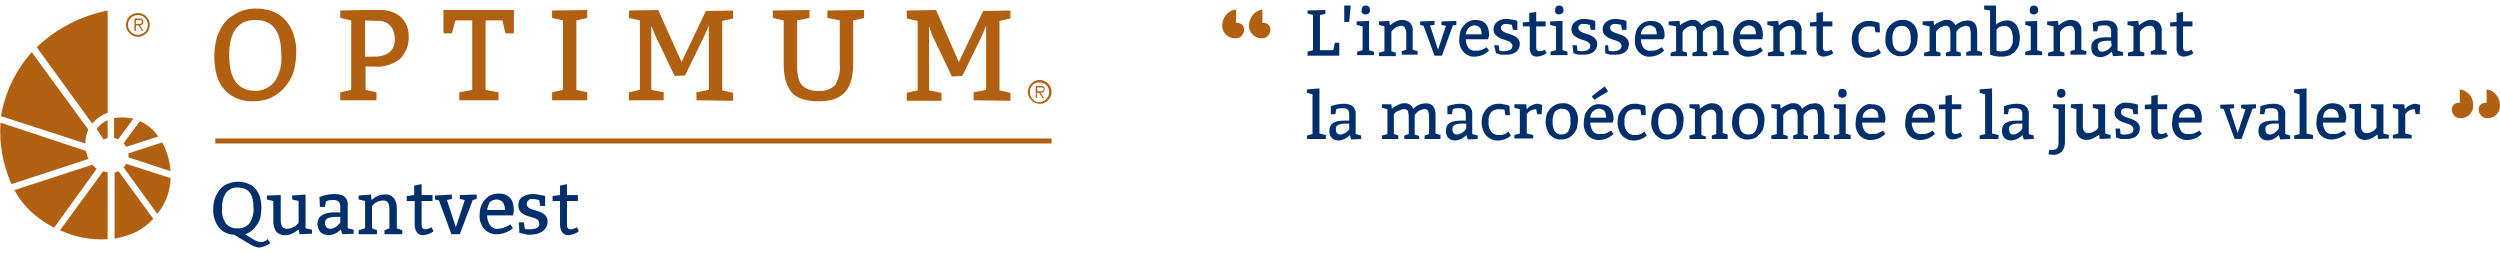 <svg id="logo_OptimumQuantvest_slogan_color_svg__Layer_1"
  xmlns="http://www.w3.org/2000/svg" x="0" y="0" viewBox="0 0 504 51" width="790px" height="80px" xml:space="preserve" aria-labelledby="logo_quglqv9jl" role="img" class="css-vaak6u">
  <title id="logo_quglqv9jl">logo</title>
  <style>.logo_OptimumQuantvest_slogan_color_svg__st0{fill:#b06010}</style>
  <path class="logo_OptimumQuantvest_slogan_color_svg__st0" d="M43.4 27.9H212v1H43.4v-1zM25.4 5c0 1.3 1.1 2.4 2.4 2.4 1.3 0 2.4-1.1 2.4-2.4 0-1.3-1.1-2.4-2.4-2.4-1.3 0-2.4 1-2.4 2.4zm.4 0c0-1.1.9-2 2-2s2 .9 2 2-.9 2-2 2-2-.9-2-2z"></path>
  <path class="logo_OptimumQuantvest_slogan_color_svg__st0" d="M27.4 6.2h-.3V3.7h1c.6 0 .8.2.8.7s-.3.6-.7.7l.7 1.1h-.3l-.7-1.1h-.5v1.1zm.4-1.4c.3 0 .8.1.8-.4s-.3-.4-.5-.4h-.7v.8h.4zm-9.2 28.4L2.9 38.3c1.2 2.2 2.9 4.2 5 5.7.9.7 1.9 1.3 3 1.9L19.5 34c-.3-.2-.6-.5-.9-.8zm-.9-1.5c-.1-.4-.3-.9-.4-1.3L.1 24.7c-.3 4.3.5 8.5 2.2 12.4L17.9 32c-.1-.1-.1-.2-.2-.3zm7.7 1.3c-.1.3-.3.5-.5.7l6.8 9.4c1.7-2 2.6-4.6 2.7-7.2l-9-2.9zm.5-1.7v.4l8.5 2.8c-.1-1.1-.3-2.2-.6-3.2-.3-.9-.6-1.8-1.1-2.6l-6.8 2.2v.4zm-.5-1.7l6.5-2.1c-.9-1.4-2.2-2.4-3.7-3.1l-3.3 4.5c.2.2.4.4.5.7zm1.5-5.7l-.7-.1c-1.1-.2-2.1-.2-3.2 0v4c.3.1.6.1.8.3l3.1-4.2zm-5.2 10.8c-.3 0-.6-.1-.9-.2l-8.7 11.9c3 1.4 6.3 2 9.6 1.8V34.7zm-3.1-9.8c.8-1 1.9-1.7 3.1-2.2V2.1C16.3 3.2 11.4 5.7 7.4 9.5l11.2 15.4zm5.3 9.6c-.3.1-.5.2-.8.3v13.3c1.5-.3 3-.7 4.4-1.4 1.3-.7 2.4-1.5 3.4-2.6l-7-9.6zM19.5 26c-.1 0-.1 0 0 0l1.4 2.1c.3-.1.6-.2.8-.3v-3.6c-.9.4-1.7 1-2.2 1.8zm-2.3 2.9c0-1 .2-1.9.6-2.8L6.4 10.5C3.2 14.1 1 18.6.2 23.4l17 5.5zm190-10.4c0 1.3 1.1 2.4 2.4 2.4 1.3 0 2.4-1.1 2.4-2.4 0-1.3-1.1-2.4-2.4-2.4-1.3 0-2.4 1.1-2.4 2.4zm.4 0c0-1.1.9-2 2-1.9 1.1 0 2 .9 1.9 2 0 1.1-.9 1.9-2 2-1 0-1.9-.9-1.9-2.1 0 .1 0 0 0 0z"></path>
  <path class="logo_OptimumQuantvest_slogan_color_svg__st0" d="M209.1 19.7h-.3v-2.4h1c.6 0 .8.2.8.7s-.3.6-.8.7l.7 1.1h-.3l-.7-1.1h-.5l.1 1zm.5-1.3c.3 0 .8 0 .8-.4s-.3-.4-.6-.4h-.7v.8h.5zM43.2 11.3c0-1.4.2-2.7.6-4 .4-1.1.9-2.1 1.7-3 .7-.8 1.7-1.4 2.7-1.9 1.1-.5 2.3-.7 3.4-.7 1.2 0 2.3.2 3.4.6 1 .4 1.9 1 2.6 1.8.7.8 1.3 1.8 1.6 2.9.4 1.2.6 2.5.5 3.8 0 1.3-.2 2.6-.6 3.9-.4 1.1-1 2.1-1.8 3-.8.9-1.7 1.5-2.7 2-1.1.5-2.3.7-3.5.7-2.2.1-4.4-.7-5.9-2.4-1.3-1.5-2-3.7-2-6.7zM51.5 4c-3.5 0-5.3 2.4-5.3 7.1s1.7 7.1 5.1 7.2c1.5.1 3-.6 4-1.8 1.1-1.6 1.6-3.5 1.4-5.5 0-4.7-1.7-7-5.2-7zm17.1 16.2v-1.6l2.2-.5v-14l-2.2-.5V2.1l5-.1h2.8c1.6-.1 3.2.4 4.4 1.4 1.1 1 1.6 2.4 1.6 3.9.1 1.7-.6 3.4-1.8 4.6-1.5 1.1-3.3 1.7-5.2 1.5h-1.7v4.7l2.2.5v1.6h-7.3zm5-16.1v7.3h1.7c2.9 0 4.3-1.2 4.3-3.6 0-1-.3-1.9-.9-2.6-.6-.7-1.6-1.1-2.5-1l-2.6-.1zm26.9 14.5v1.6h-7.9v-1.6l2.6-.5v-14h-3.4l-.7 2.6h-1.7V2h14.2v4.7h-1.7l-.6-2.6h-3.4v14l2.6.5zm17.9 0v1.6h-7.1v-1.6l2.2-.5v-14l-2.2-.5V2.1l7.1-.1v1.6l-2.2.5v14l2.2.5zm22 1.6v-1.6l2.5-.5v-13l-.8 1.9-4 8.2-2.1.1-4-8.4-.7-1.8v13l2.5.5v1.6h-7v-1.6l2.2-.5v-14l-2.2-.5V2.1l5.9-.1 4.7 10.5 4.9-10.3 5.5-.1v1.6l-2.2.5v14l2.2.5v1.6l-7.4-.1zM172 4.1v8.7c0 2.5-.5 4.5-1.6 5.7-1.1 1.3-2.9 1.9-5.4 1.9s-4.4-.6-5.4-1.8-1.6-3-1.6-5.5v-9l-2.2-.5V2.1l7.4-.1v1.6l-2.5.5v9.1c0 1.9.3 3.2 1 4 .9.8 2.1 1.2 3.4 1.1 1.2.1 2.4-.3 3.3-1.2.7-1.3 1.1-2.8.9-4.3V4.1l-2.5-.5V2.1l7.4-.1v1.6l-2.2.5zm24.3 16.1v-1.6l2.5-.5v-13l-.8 2-4 8.2-2.1.1-4-8.4-.6-1.8v13l2.5.5v1.6h-7v-1.6l2.2-.5v-14l-2.2-.5V2.1l5.9-.1 4.6 10.5 4.9-10.3 5.5-.1v1.6l-2.2.5v14l2.2.5v1.6l-7.4-.1z"></path>
  <path d="M53.9 48.1l.6.9c-.7.5-1.5.8-2.3.9-.7-.1-1.4-.4-2-.8l-3-1.8c-1.2 0-2.4-.6-3.1-1.5-.8-1.1-1.2-2.4-1.1-3.8 0-.8.1-1.5.4-2.2.2-.6.6-1.2 1-1.7s1-.9 1.6-1.1c1.3-.5 2.7-.5 4 0 .6.2 1.1.6 1.5 1 .4.5.7 1.1.9 1.7.2.7.3 1.4.3 2.2 0 .6-.1 1.3-.2 1.9-.1.5-.4 1.1-.7 1.5-.6.9-1.4 1.6-2.4 1.9l1.6 1c.5.3 1 .5 1.6.6.4 0 .8-.2 1.2-.4l.1-.3zM48 37.8c-.9-.1-1.8.3-2.4 1-.6.9-.9 2-.8 3.1-.2 1.1.1 2.1.7 3.1.6.7 1.5 1.1 2.4 1 .9.1 1.8-.3 2.4-1 .6-.9.9-2 .8-3.2 0-2.7-1-4-3.1-4zm13.6 1.4V46l1.3.3v.8l-2.5.1-.2-1c-.4.4-.9.7-1.4.9-.4.2-.9.3-1.3.3-.7 0-1.3-.2-1.8-.7-.4-.6-.6-1.3-.6-2v-4.2l-1.3-.3v-.8l2.8-.1v5.2c0 .4.1.8.3 1.2.3.3.6.4 1 .4s.8-.1 1.2-.3c.3-.1.6-.3.8-.6l.3-.3v-4.4l-1.3-.3v-.8l2.7-.2zm2.8.5c1-.4 2-.6 3-.6.7 0 1.4.1 2 .5.5.4.8 1.1.7 1.8V46l1.2.3v.8l-2.3.1-.3-1c-.6.7-1.4 1.1-2.3 1.2-.6 0-1.3-.2-1.8-.6-.4-.5-.6-1.1-.6-1.7 0-1.5 1.2-2.3 3.4-2.3h1.2v-1.2c0-.9-.5-1.3-1.4-1.3-.4 0-.9 0-1.3.2l-.2.1-.2 1.1h-1l-.1-2zm4.2 4h-1c-.5 0-1.1.1-1.6.3-.3.2-.5.5-.5.9 0 .3.1.6.3.9.2.2.5.3.8.3.2 0 .4 0 .5-.1.2-.1.3-.1.5-.2s.3-.2.4-.3l.3-.3.3-.3v-1.2zm6.2-4.5l.1 1.1.4-.3c.2-.2.4-.3.6-.4.3-.1.5-.3.8-.3.3-.1.6-.1.9-.1.7-.1 1.3.2 1.8.7.4.6.6 1.3.6 2V46l1.1.4v.8h-3.6v-.8l1-.4v-4c0-.4-.1-.9-.3-1.2-.2-.3-.6-.4-1-.4-.2 0-.4 0-.6.1-.2 0-.4.1-.6.2-.2.1-.3.2-.5.3l-.3.3-.2.2V46l1 .4v.8h-3.7v-.8l1.3-.4v-5.5l-1.3-.3v-.8l2.5-.2zM85 37.1v2.2h2.2v1.2H85v4.8c0 .6.2.9.8.9.4 0 .8-.2 1.2-.4l.4.8c-.6.5-1.3.7-2.1.8-.5 0-.9-.2-1.2-.5-.4-.5-.5-1.1-.5-1.7v-4.7H82v-1l1.5-.2v-1.9l1.5-.3zm6.1 2.1v.9l-1 .2 1.8 5.5 1.8-5.5-1-.2v-.8l3.4-.1v.9l-.8.2-2.6 6.9H91l-2.5-6.8-.8-.2v-.8l3.4-.2zm12.3 4.2h-5.2c0 .7.2 1.4.6 2 .4.5 1 .8 1.6.7.2 0 .4 0 .7-.1.2 0 .4-.1.6-.2.2-.1.4-.1.5-.2l.4-.2.3-.2.5.8c-.3.2-.6.5-.9.6-.3.2-.7.3-1 .4-.4.1-.8.2-1.2.2-1 .1-2-.3-2.7-1.1-.7-.8-1-1.9-.9-2.9 0-.6.1-1.2.3-1.7.2-.5.4-.9.8-1.3.7-.8 1.6-1.2 2.7-1.2 2.1 0 3.1 1.2 3.1 3.5l-.2.9zm-5.2-1.1h3.6c0-.5-.1-1-.4-1.5-.3-.4-.8-.6-1.3-.6s-1 .2-1.4.6c-.2.4-.4.9-.5 1.5zm6.4 2.5h1l.2 1.3c.2.1.3.1.5.1h.6c.5 0 1-.1 1.4-.3.3-.2.5-.5.4-.9 0-.3-.1-.5-.3-.7-.2-.2-.5-.3-.8-.4l-1-.3c-.3-.1-.7-.2-1-.4-.3-.2-.6-.4-.8-.7-.2-.3-.3-.7-.3-1.1 0-.7.2-1.3.8-1.7.6-.4 1.3-.6 2-.6.4 0 .7 0 1.1.1.4.1.8.1 1.1.2l.4.1v2h-1l-.2-1.2c-.2 0-.3-.1-.5-.1s-.5-.1-.7-.1h-.5c-.2 0-.3.1-.4.2l-.3.3c-.1.1-.1.3-.1.5 0 .3.1.5.3.7.2.2.5.3.8.4.3.1.7.2 1 .3.3.1.7.3 1 .4.3.2.6.4.8.7.2.3.3.7.3 1.1 0 .4-.1.8-.3 1.1-.2.3-.4.6-.7.8-.3.2-.7.4-1.1.5-.4.1-.9.2-1.3.2h-.5c-.2 0-.4 0-.5-.1l-.5-.1-.5-.1-.3-.1-.1-2.1zm9.7-7.7v2.2h2.2v1.2h-2.2v4.8c0 .6.2.9.8.9.4 0 .8-.2 1.2-.4l.4.8c-.6.5-1.3.7-2.1.8-.5 0-.9-.2-1.2-.5-.4-.5-.5-1.1-.5-1.7v-4.7h-1.5v-1l1.5-.2v-1.9l1.4-.3zM266.1 3v7.1h2.7l.3-1.5h.9v2.6h-6.4v-.8l1.1-.3V3l-1.1-.3v-.6l3.6-.1v.8l-1.1.2zm6.2-1.9l-.3 3.3h-1V1.1h1.3zm3.7 3.1v5.9l1 .3v.7h-3.4v-.7l1.1-.3V5.3l-1.2-.3v-.7l2.5-.1zm-.7-3.1c.6 0 .9.3.9 1 0 .2-.1.5-.3.6-.2.1-.4.2-.6.2-.2 0-.4-.1-.6-.2-.2-.2-.2-.4-.2-.7 0-.2.1-.5.2-.7.1-.1.4-.2.6-.2zm4.8 3.1l.1.9.4-.3c.2-.1.4-.3.6-.4.2-.1.5-.2.7-.3.3-.1.5-.1.8-.1.6 0 1.2.2 1.6.6.4.5.6 1.1.5 1.7V10l1 .3v.7h-3.2v-.7l.9-.3V6.6c0-.4-.1-.7-.3-1.1-.2-.2-.5-.4-.8-.3-.2 0-.4 0-.5.1-.2 0-.3.1-.5.2-.1.1-.3.2-.4.3l-.3.3-.2.3v3.9l.9.3v.7H278v-.7l1.1-.3v-5L278 5v-.7l2.1-.1zm9.1 0V5l-.9.1 1.6 4.9 1.6-4.8-.9-.2v-.7l3-.1V5l-.7.1-2.2 6.1h-1.5l-2.2-6-.7-.2v-.7l2.9-.1zM300 7.9h-4.5c0 .6.2 1.2.5 1.7.3.4.9.7 1.4.6h.6c.2 0 .4-.1.5-.1.2 0 .3-.1.5-.2.1-.1.2-.1.4-.2l.3-.2.5.7c-.3.2-.5.4-.8.6-.3.2-.6.3-.9.4-.4.1-.7.2-1.1.2-.9.1-1.8-.3-2.4-1-.6-.7-.9-1.6-.8-2.6 0-.5.1-1 .2-1.5.1-.4.4-.8.7-1.2.3-.3.6-.6 1-.8.4-.2.9-.3 1.3-.3 1.9 0 2.8 1 2.8 3.1l-.2.8zm-4.5-1h3.2c0-.5-.1-.9-.3-1.3-.3-.3-.7-.5-1.1-.5-.5 0-.9.2-1.2.5-.4.4-.5.9-.6 1.3zm5.7 2.2h.9l.2 1.1c.1 0 .3.1.4.1h.6c.4 0 .9-.1 1.2-.3.3-.2.4-.5.4-.8 0-.2-.1-.4-.3-.6-.2-.2-.4-.3-.7-.4l-.9-.3c-.3-.1-.6-.2-.9-.4-.3-.2-.5-.4-.7-.6-.2-.3-.3-.6-.3-1 0-.6.2-1.1.7-1.5.5-.4 1.1-.6 1.8-.6.3 0 .6 0 1 .1.3 0 .7.1 1 .2l.3.1V6h-.9l-.2-1c-.1 0-.3-.1-.4-.1-.2 0-.4-.1-.6-.1h-.4c-.1 0-.3.1-.4.1l-.3.3c-.1.1-.1.3-.1.4 0 .2.1.5.3.6.2.2.4.3.7.4l.9.3c.3.1.6.2.9.4.3.1.5.4.7.6.2.3.3.6.3.9 0 .3-.1.7-.2 1-.2.3-.4.5-.6.7-.3.2-.6.3-.9.4-.4.1-.8.1-1.1.1h-1l-.4-.1-.3-.1-.3-.1-.4-1.6zm8.5-6.7v1.9h1.9v1h-1.9v4.2c0 .5.2.8.7.8.4 0 .7-.1 1-.3l.4.7c-.5.4-1.2.6-1.9.7-.4 0-.8-.1-1.1-.4-.3-.4-.5-1-.4-1.5V5.3H307v-.8l1.3-.1V2.6l1.4-.2zm5.3 1.8v5.9l1 .3v.7h-3.4v-.7l1.1-.3V5.3l-1.2-.3v-.7l2.5-.1zm-.7-3.1c.6 0 .9.3.9 1 0 .2-.1.5-.3.6-.2.1-.4.2-.6.2-.2 0-.4-.1-.6-.2-.2-.2-.2-.4-.2-.7 0-.2.1-.5.2-.7.2-.1.4-.2.6-.2zm2.7 8h.9l.1 1.1c.1 0 .3.1.4.1h.6c.4 0 .9-.1 1.2-.3.3-.2.4-.5.4-.8 0-.2-.1-.4-.3-.6-.2-.2-.4-.3-.7-.4l-.9-.3c-.3-.1-.6-.2-.9-.4-.3-.2-.5-.4-.7-.6-.2-.3-.3-.6-.3-1 0-.6.2-1.1.7-1.5.5-.4 1.1-.6 1.8-.6.3 0 .6 0 1 .1.3 0 .7.1 1 .2l.3.1V6h-.9l-.2-1c-.1 0-.3-.1-.4-.1-.2 0-.4-.1-.6-.1h-.5c-.1 0-.3.1-.4.1l-.3.3c-.1.1-.1.3-.1.4 0 .2.1.5.3.6.2.2.4.3.7.4l.9.3c.3.1.6.2.9.4.3.1.5.4.7.6.2.3.3.6.3.9 0 .3-.1.7-.2 1-.2.3-.4.5-.6.7-.3.2-.6.3-.9.4-.4.1-.8.1-1.1.1h-1l-.4-.1-.3-.1-.3-.1-.2-1.6zm6.3 0h.9l.1 1.1c.1 0 .3.1.4.1h.6c.4 0 .9-.1 1.2-.3.3-.2.4-.5.4-.8 0-.2-.1-.4-.3-.6-.2-.2-.4-.3-.7-.4l-.9-.3c-.3-.1-.6-.2-.9-.4-.3-.2-.5-.4-.7-.6-.2-.3-.3-.6-.3-1 0-.6.2-1.1.7-1.5.5-.4 1.1-.6 1.8-.6.3 0 .6 0 1 .1.3 0 .7.1 1 .2l.3.1V6h-.9l-.2-1c-.1 0-.3-.1-.4-.1-.2 0-.4-.1-.6-.1h-.4c-.1 0-.3.1-.4.1l-.3.3c-.1.1-.1.3-.1.4 0 .2.1.5.3.6.2.2.4.3.7.4l.9.3c.3.1.6.2.9.4.3.1.5.4.7.6.2.3.3.6.3.9 0 .3-.1.7-.2 1-.2.3-.4.5-.6.7-.3.2-.6.3-.9.4-.4.1-.8.1-1.1.1h-1l-.4-.1-.3-.1-.3-.1V9.1zm12-1.2h-4.5c0 .6.2 1.2.5 1.7.3.4.9.7 1.4.6h.6c.2 0 .4-.1.5-.1.2 0 .3-.1.5-.2l.4-.2.3-.2.5.7c-.3.2-.5.4-.8.6-.3.2-.6.3-.9.4-.4.1-.7.2-1.1.2-.9.1-1.7-.3-2.3-.9-.6-.7-.9-1.6-.8-2.6 0-.5.1-1 .2-1.5.1-.4.4-.9.7-1.2.6-.7 1.4-1 2.3-1 1.9 0 2.8 1 2.8 3.1l-.3.6zm-4.5-1h3.2c0-.5-.1-.9-.3-1.3-.3-.3-.7-.5-1.1-.5-.5 0-.9.2-1.2.5-.4.4-.6.9-.6 1.3zm7.8-2.7l.1.9c.1-.1.3-.3.5-.4l.6-.3c.2-.1.4-.2.7-.3.2-.1.5-.1.7-.1.8-.1 1.5.4 1.8 1.1.2-.2.4-.3.6-.4.2-.1.4-.3.6-.4.2-.1.4-.2.7-.2.2 0 .4-.1.6-.1 1.3 0 2 .8 2 2.4v3.7l1 .3v.7h-3.2v-.7l.9-.3V6.6c0-.4-.1-.7-.2-1.1-.2-.2-.5-.4-.8-.3-.2 0-.4 0-.5.1-.2.1-.3.1-.5.2-.1.1-.3.2-.4.3l-.3.3-.2.3v3.9l.9.3v.7h-3v-.7l.9-.3V6.6c0-.4-.1-.7-.2-1.1-.2-.2-.5-.4-.8-.3-.2 0-.4 0-.5.1-.2.1-.3.1-.5.2-.1.1-.3.2-.4.3l-.3.3-.2.3v3.9l.9.3v.7h-3.3v-.7l1.1-.3v-5l-1.5-.3v-.7l2.2-.1zm16.7 3.7h-4.6c0 .6.2 1.2.5 1.7.3.4.9.7 1.4.6h.6c.2 0 .4-.1.5-.1.2 0 .3-.1.5-.2l.4-.2.3-.2.5.7c-.3.2-.5.4-.8.6-.3.2-.6.3-.9.4-.4.1-.7.2-1.1.2-.9.1-1.8-.3-2.4-1-.6-.7-.9-1.7-.8-2.6 0-.5.1-1 .2-1.5.1-.4.4-.8.7-1.2.3-.3.6-.6 1-.8.4-.2.9-.3 1.3-.3 1.9 0 2.8 1 2.8 3.1l-.1.8zm-4.5-1h3.2c0-.5-.1-.9-.3-1.3-.3-.3-.7-.5-1.1-.5-.5 0-.9.2-1.2.5-.4.4-.6.8-.6 1.3zm7.7-2.7l.1.9.4-.3c.2-.1.4-.3.6-.4.2-.1.5-.2.7-.3.3-.1.5-.1.8-.1.6 0 1.2.2 1.6.6.4.5.6 1.1.5 1.7V10l1 .3v.7H361v-.7l.9-.3V6.6c0-.4-.1-.7-.3-1.1-.2-.2-.5-.4-.9-.3-.2 0-.4 0-.5.1-.2.1-.3.1-.5.2-.1.1-.3.2-.4.3l-.3.3-.2.3v3.9l.9.3v.7h-3.3v-.7l1.1-.3v-5l-1.2-.3v-.7l2.2-.1zm9-1.8v1.9h1.9v1h-1.9v4.2c0 .5.2.8.7.8.4 0 .7-.1 1-.3l.4.7c-.5.4-1.2.6-1.9.7-.4 0-.8-.1-1.1-.4-.3-.4-.5-1-.4-1.5V5.3h-1.3v-.8l1.3-.1V2.6l1.3-.2zM379 6.5h-.9l-.2-1.1c-.4-.1-.8-.1-1.2-.1-.6 0-1.1.2-1.5.6-.4.6-.6 1.2-.5 1.9-.1.7.1 1.4.5 2 .4.5.9.7 1.5.7h.5c.2 0 .3-.1.5-.1.2-.1.3-.1.5-.2.1-.1.2-.1.3-.2l.2-.2.5.8-.1.1c-.1.1-.3.2-.4.3l-.6.3c-.2.1-.5.2-.7.2-.2.1-.5.1-.7.1-.9.1-1.8-.3-2.5-1-.6-.7-.9-1.7-.9-2.6 0-.5.1-1 .2-1.5.2-.4.4-.8.7-1.2.3-.3.7-.6 1.1-.8.4-.2.9-.3 1.4-.3h.5c.2 0 .4.1.5.1.2 0 .3.1.5.1l.4.1.3.1.1 1.9zm1.1 1.3c0-.5.1-1 .2-1.5.1-.4.4-.8.7-1.2.3-.3.7-.6 1.1-.8.4-.2.9-.3 1.4-.3.9-.1 1.7.3 2.3.9.6.7.9 1.7.8 2.6 0 .5-.1 1-.2 1.5-.1.4-.4.8-.7 1.2-.3.3-.6.6-1 .8-.4.2-.9.3-1.4.3-.9.1-1.7-.3-2.3-.9-.7-.7-1-1.6-.9-2.6zm3.3-2.6c-1.3 0-1.9.9-1.9 2.6s.6 2.6 1.9 2.6c.6 0 1.1-.2 1.4-.7.3-.6.5-1.3.4-2 0-1.7-.6-2.5-1.8-2.5zm6.4-1l.1.9c.1-.1.3-.2.5-.4l.6-.3c.2-.1.4-.2.7-.3.2-.1.5-.1.7-.1.8-.1 1.5.4 1.8 1.1.2-.2.4-.3.5-.4l.6-.3c.2-.1.4-.2.7-.2.2 0 .4-.1.6-.1 1.4 0 2 .8 2 2.4v3.7l1 .3v.7h-3.2v-.7l.9-.3V6.6c0-.4-.1-.7-.2-1.1-.2-.2-.5-.4-.8-.3-.2 0-.4 0-.5.1-.2.1-.3.1-.5.2-.1.1-.3.2-.4.3l-.3.3-.2.3v3.9l.9.3v.7h-3v-.7l.9-.3V6.6c0-.4-.1-.7-.2-1.1-.2-.2-.5-.4-.8-.3-.2 0-.4 0-.5.1-.2.1-.3.1-.5.2-.1.1-.3.2-.4.3l-.3.3-.2.3v3.9l.9.3v.7h-3.3v-.7l1.1-.3v-5l-1.4-.3v-.7l2.2-.1zm12.6-3.1v3.8c.6-.5 1.3-.7 2-.8.8-.1 1.6.3 2.1.9.5.8.7 1.7.7 2.6 0 .5-.1 1-.2 1.5-.1.4-.4.8-.7 1.2-.3.3-.7.6-1.1.8-.5.2-1 .3-1.6.3-.5 0-.9 0-1.2-.1-.3 0-.6-.1-.9-.2l-.3-.1V2.1l-1.2-.2v-.8h2.4zm0 9.1c.4.1.9.2 1.4.1.3 0 .6-.1.9-.2.2-.1.5-.3.6-.5.2-.3.3-.5.4-.8.1-.3.1-.7.1-1 0-.6-.1-1.3-.4-1.9-.3-.4-.7-.7-1.2-.7-.4 0-.7.1-1.1.2-.3.2-.5.4-.6.6v4.2zm8.3-6v5.9l1 .3v.7h-3.4v-.7l1.1-.3V5.3l-1.1-.3v-.7l2.4-.1zm-.7-3.1c.6 0 .9.3.9 1 0 .2-.1.5-.3.6-.2.1-.4.2-.6.2-.2 0-.4-.1-.6-.2-.2-.2-.2-.4-.2-.7 0-.3.1-.5.2-.7.1-.1.4-.2.6-.2zm4.9 3.1l.1.9.4-.3c.2-.1.4-.3.6-.4.2-.1.5-.2.7-.3.3-.1.5-.1.8-.1.6 0 1.2.2 1.6.6.4.5.6 1.1.5 1.7V10l1 .3v.7h-3.2v-.7l.9-.3V6.6c0-.4-.1-.7-.3-1.1-.2-.2-.5-.4-.8-.3-.2 0-.4 0-.5.1-.2 0-.3.1-.5.2-.1.1-.3.2-.4.3l-.3.3-.2.3v3.9l.9.3v.7h-3.3v-.7l1.1-.3v-5l-1.3-.3v-.7l2.2-.1zm7 .4c.8-.3 1.7-.5 2.6-.5.6 0 1.3.1 1.8.5.4.4.7 1 .6 1.6v4l1.1.3v.7l-2 .1-.3-.9c-.5.6-1.3 1-2.1 1.1-.6 0-1.1-.1-1.5-.5-.4-.4-.5-.9-.5-1.5 0-1.4 1-2 3-2h1V6.3c0-.8-.4-1.2-1.2-1.2-.4 0-.8 0-1.2.1l-.2.1-.2 1h-.8l-.1-1.7zm3.7 3.6h-.9c-.5 0-1 .1-1.4.3-.3.2-.4.5-.4.8 0 .3.1.6.2.8.2.2.4.3.7.3.2 0 .3 0 .5-.1s.3-.1.5-.2c.1-.1.3-.2.4-.3l.3-.3.2-.3-.1-1zm5.5-4l.1.9.4-.3c.2-.1.4-.3.6-.4.2-.1.5-.2.7-.3.3-.1.5-.1.8-.1.6 0 1.2.2 1.6.6.4.5.6 1.1.5 1.7V10l1 .3v.7h-3.2v-.7l.9-.3V6.6c0-.4-.1-.7-.3-1.1-.2-.2-.5-.4-.9-.3-.2 0-.4 0-.5.1-.2 0-.3.1-.5.2-.1.1-.3.2-.4.3l-.3.3-.2.3v3.9l.9.3v.7H429v-.7l1.1-.3v-5l-1.2-.3v-.7l2.2-.1zm9-1.8v1.9h1.9v1h-1.9v4.2c0 .5.2.8.7.8.4 0 .7-.1 1-.3l.4.7c-.5.4-1.2.6-1.9.7-.4 0-.8-.1-1.1-.4-.3-.4-.5-1-.4-1.5V5.3h-1.3v-.8l1.3-.1V2.6l1.3-.2zM266 17.8v9.1l1.3.3v.8h-3.8v-.7l1.1-.3v-8l-1.1-.3V18l2.5-.2zm2.3 3.6c.8-.3 1.7-.5 2.6-.5.6 0 1.3.1 1.8.5.4.4.7 1 .6 1.6v4l1.1.3v.7l-2 .1-.3-.9c-.5.6-1.3 1-2.1 1.1-.6 0-1.1-.1-1.5-.5-.4-.4-.5-.9-.5-1.5 0-1.4 1-2 3-2h1V23c0-.8-.4-1.2-1.2-1.2-.4 0-.8 0-1.2.1l-.2.1-.2 1h-.9v-1.6zm3.7 3.5h-.9c-.5 0-1 .1-1.4.3-.3.2-.4.5-.4.8 0 .3.1.6.2.8.2.2.4.3.7.3.2 0 .3 0 .5-.1s.3-.1.5-.2c.1-.1.3-.2.4-.3l.3-.3.1-.2v-1.1zm8.5-3.9l.1.9c.1-.1.3-.2.5-.4l.6-.3c.2-.1.4-.2.7-.3.2-.1.5-.1.7-.1.8-.1 1.5.4 1.8 1.1.2-.2.4-.3.5-.4.2-.1.4-.3.7-.4.2-.1.4-.2.7-.2.2 0 .4-.1.6-.1 1.4 0 2 .8 2 2.4v3.7l1 .3v.8h-3.2v-.7l.9-.3v-3.6c0-.4-.1-.7-.2-1.1-.2-.2-.5-.4-.8-.3-.2 0-.4 0-.5.1-.2.1-.3.1-.5.2-.1.1-.3.2-.4.3l-.3.3-.2.3v3.9l.9.3v.6h-3v-.7l.9-.3v-3.6c0-.4-.1-.7-.2-1.1-.2-.2-.5-.4-.8-.3-.2 0-.4 0-.5.1-.2.1-.3.1-.5.2s-.3.1-.5.2l-.3.3-.2.3V27l.9.3v.7h-3.3v-.7l1.1-.3v-5l-1.1-.3V21h1.9zm11.3.4c.8-.3 1.7-.5 2.6-.5.6 0 1.3.1 1.8.5.4.4.7 1 .6 1.6v4l1.1.3v.7l-2 .1-.3-.9c-.5.6-1.3 1-2.1 1.1-.6 0-1.1-.1-1.5-.5-.4-.4-.5-.9-.5-1.5 0-1.4 1-2 3-2h1V23c0-.8-.4-1.2-1.2-1.2-.4 0-.8 0-1.2.1l-.2.1-.2 1h-.9v-1.6zm3.7 3.5h-.9c-.5 0-1 .1-1.4.3-.3.2-.4.5-.4.8 0 .3.1.6.2.8.2.2.4.3.7.3.2 0 .3 0 .5-.1s.3-.1.5-.2c.1-.1.3-.2.4-.3l.3-.3.2-.3v-1zm8.9-1.7h-.9l-.2-1.1c-.4-.1-.8-.1-1.2-.1-.6 0-1.1.2-1.5.6-.4.6-.6 1.2-.5 1.9-.1.7.1 1.4.5 2 .4.5.9.7 1.5.7h.5c.2 0 .3-.1.5-.1.2-.1.3-.1.5-.2.1-.1.2-.1.3-.2l.2-.2.5.8-.1.1c-.1.1-.3.2-.4.3l-.6.3c-.2.1-.5.2-.7.2-.2.1-.5.1-.7.1-.9.1-1.8-.3-2.5-1-.6-.7-.9-1.7-.9-2.6 0-.5.1-1 .2-1.5.2-.4.4-.8.7-1.2.3-.3.7-.6 1.1-.8.4-.2.9-.3 1.4-.3h.5l.5.1c.2 0 .3.1.5.1l.4.1.3.1.1 1.9zm3.3-2.2l.1 1c.5-.6 1.2-1 2-1.1.4 0 .7.1 1 .2h.1l-.1 1.9h-.9l-.2-1c-.8 0-1.5.4-1.9 1v3.9l1.3.3v.7h-3.8v-.7l1.1-.3V22l-1.1-.3V21h2.4zm3.9 3.6c0-.5.1-1 .2-1.5.1-.4.4-.8.7-1.2.3-.3.7-.6 1.1-.8.4-.2.9-.3 1.4-.3.9-.1 1.7.3 2.3.9.6.7.9 1.7.8 2.6 0 .5-.1 1-.2 1.5-.1.4-.4.8-.7 1.2-.3.3-.6.6-1 .8-.4.2-.9.3-1.4.3-.9.1-1.7-.3-2.3-.9-.6-.7-.9-1.7-.9-2.6zm3.3-2.7c-1.3 0-1.9.9-1.9 2.6s.6 2.6 1.8 2.6c.6 0 1.1-.2 1.4-.7.3-.6.5-1.3.4-2 .1-1.7-.5-2.5-1.7-2.5zm10.2 2.8h-4.5c0 .6.2 1.2.5 1.7.3.4.9.7 1.4.6h.6c.2 0 .4-.1.5-.1.2 0 .3-.1.5-.2l.4-.2.3-.2.5.7c-.3.2-.5.4-.8.6-.3.2-.6.3-.9.4-.4.1-.7.2-1.1.2-.9.1-1.8-.3-2.4-.9-.6-.7-.9-1.7-.8-2.6 0-.5.1-1 .2-1.5.1-.4.4-.8.7-1.2.6-.7 1.4-1.1 2.3-1 1.9 0 2.8 1 2.8 3.1l-.2.6zm-4.5-1h3.2c0-.5-.1-.9-.3-1.3-.3-.3-.7-.5-1.1-.5-.5 0-.9.2-1.2.5-.4.3-.6.8-.6 1.3zm3.6-5.3l-2.8 1.7-.5-.7 2.6-2 .7 1zm7.6 4.8h-.9l-.2-1.1c-.4-.1-.8-.1-1.2-.1-.6 0-1.1.2-1.5.6-.4.6-.6 1.2-.5 1.9-.1.7.1 1.4.5 2 .4.5.9.7 1.5.7h.5c.2 0 .3-.1.5-.1.2-.1.3-.1.5-.2.1-.1.2-.1.3-.2l.2-.2.5.8-.1.1c-.1.1-.3.2-.4.3l-.6.3c-.2.1-.5.2-.7.2-.2.1-.5.1-.7.1-.9.1-1.8-.3-2.5-1-.6-.7-.9-1.7-.9-2.6 0-.5.1-1 .2-1.5.2-.4.4-.8.7-1.2.3-.3.7-.6 1.1-.8.4-.2.9-.3 1.4-.3h.5l.5.1c.2 0 .3.1.5.1l.4.1.3.1.1 1.9zm1.1 1.4c0-.5.1-1 .2-1.5.1-.4.4-.8.7-1.2.3-.3.7-.6 1.1-.8.4-.2.9-.3 1.4-.3.9-.1 1.7.3 2.3.9.6.7.9 1.7.8 2.6 0 .5-.1 1-.2 1.5-.1.4-.4.8-.7 1.2-.3.3-.6.6-1 .8-.4.2-.9.3-1.4.3-.9.1-1.7-.3-2.3-.9-.6-.7-1-1.7-.9-2.6zm3.3-2.7c-1.3 0-1.9.9-1.9 2.6s.6 2.6 1.9 2.6c.6 0 1.1-.2 1.4-.7.3-.6.5-1.3.4-2 0-1.7-.6-2.5-1.8-2.5zm6.4-.9l.1.9.4-.3c.2-.1.4-.3.6-.4.2-.1.5-.2.7-.3.3-.1.5-.1.8-.1.6 0 1.2.2 1.6.6.4.5.6 1.1.5 1.7v3.7l1 .3v.9h-3.2v-.7l.9-.3v-3.6c0-.4-.1-.7-.3-1-.2-.2-.5-.4-.8-.3-.2 0-.4 0-.5.1-.2 0-.3.1-.5.2-.1.1-.3.2-.4.3l-.3.3-.2.3v3.9l.9.3v.5h-3.3v-.7l1.1-.3v-5l-1.1-.3V21h2zm6.6 3.6c0-.5.1-1 .2-1.5.1-.4.4-.8.7-1.2.3-.3.7-.6 1.1-.8.4-.2.9-.3 1.4-.3.9-.1 1.7.3 2.3.9.6.7.9 1.7.8 2.6 0 .5-.1 1-.2 1.5-.1.4-.4.8-.7 1.2-.3.3-.6.6-1 .8-.4.2-.9.3-1.4.3-.9.1-1.7-.3-2.3-.9-.7-.7-1-1.7-.9-2.6zm3.3-2.7c-1.3 0-1.9.9-1.9 2.6s.6 2.6 1.9 2.6c.6 0 1.1-.2 1.4-.7.3-.6.5-1.3.5-2-.1-1.7-.7-2.5-1.9-2.5zm6.4-.9l.1.9c.1-.1.3-.2.5-.4l.6-.3c.2-.1.4-.2.7-.3.2-.1.5-.1.7-.1.8-.1 1.5.4 1.8 1.1.2-.2.4-.3.5-.4.2-.1.4-.3.7-.4.2-.1.4-.2.7-.2.2 0 .4-.1.6-.1 1.4 0 2 .8 2 2.4v3.7l1 .3v.8h-3.2v-.7l.9-.3v-3.6c0-.4-.1-.7-.2-1.1-.2-.2-.5-.4-.8-.3-.2 0-.4 0-.5.1-.2 0-.3.1-.5.2-.1.1-.3.2-.4.3l-.3.3-.2.3v3.9l.9.3v.6h-3v-.7l.9-.3v-3.6c0-.4-.1-.7-.2-1.1-.2-.2-.5-.4-.8-.3-.2 0-.4 0-.5.1-.2 0-.3.1-.5.2-.1.1-.3.2-.4.3l-.3.3-.2.3v3.9l.9.3v.6h-3.3v-.7l1.1-.3v-5l-1.1-.3V21h1.8zm13.2 0v5.9l1 .3v.8h-3.4v-.7l1.1-.3v-5l-1.1-.3V21h2.4zm-.7-3.1c.6 0 .9.3.9 1 0 .2-.1.5-.3.6-.2.1-.4.2-.6.2-.2 0-.4-.1-.6-.2-.2-.2-.2-.4-.2-.7 0-.3.1-.5.2-.7.1-.1.3-.2.6-.2zm8.6 6.8h-4.6c0 .6.2 1.2.5 1.7.3.4.9.7 1.4.6h.6c.2 0 .4-.1.5-.1.2 0 .3-.1.5-.2l.4-.2.3-.2.5.7c-.3.2-.5.4-.8.6-.3.2-.6.3-.9.4-.4.1-.7.2-1.1.2-.9.1-1.8-.3-2.4-.9-.6-.7-.9-1.7-.8-2.6 0-.5.1-1 .2-1.5.1-.4.4-.8.7-1.2.3-.3.6-.6 1-.8.4-.2.9-.3 1.3-.2 1.9 0 2.8 1 2.8 3.1l-.1.6zm-4.5-1h3.2c0-.5-.1-.9-.3-1.3-.3-.3-.7-.5-1.1-.5-.5 0-.9.2-1.2.5-.4.3-.6.8-.6 1.3zm14.5 1h-4.6c0 .6.2 1.2.5 1.7.3.4.9.7 1.4.6h.6c.2 0 .4-.1.5-.1.2 0 .3-.1.5-.2l.4-.2.3-.2.5.7c-.3.2-.5.4-.8.6-.3.2-.6.3-.9.4-.4.1-.7.2-1.1.2-.9.1-1.8-.3-2.4-.9-.6-.7-.9-1.7-.8-2.6 0-.5.1-1 .2-1.5.1-.4.4-.8.7-1.2.3-.3.6-.6 1-.8.4-.2.9-.3 1.3-.3 1.9 0 2.8 1 2.8 3.1l-.1.7zm-4.5-1h3.2c0-.5-.1-.9-.4-1.3-.3-.3-.7-.5-1.1-.5-.5 0-.9.2-1.2.5-.3.3-.4.8-.5 1.3zm8-4.6V21h1.9v1h-1.9v4.2c0 .5.2.8.7.8.4 0 .7-.1 1-.3l.4.7c-.5.4-1.2.6-1.9.7-.4 0-.8-.1-1.1-.4-.3-.4-.5-1-.4-1.5V22h-1.3v-.9l1.3-.1v-1.7l1.3-.2zm8.1-1.3v9.1l1.3.3v.8h-3.8v-.7l1.1-.3v-8l-1.1-.3V18l2.5-.2zm2.4 3.6c.8-.3 1.7-.5 2.6-.5.6 0 1.3.1 1.8.5.4.4.7 1 .6 1.6v4l1 .3v.7l-2 .1-.3-.9c-.5.6-1.3 1-2.1 1.1-.6 0-1.1-.1-1.5-.5-.4-.4-.5-.9-.5-1.5 0-1.4 1-2 3-2h1.1V23c0-.8-.4-1.2-1.3-1.2-.4 0-.8 0-1.2.1l-.2.1-.2 1h-.8v-1.6zm3.7 3.5h-.9c-.5 0-1 .1-1.4.3-.3.2-.4.5-.4.8 0 .3.1.6.2.8.2.2.4.3.7.3.2 0 .3 0 .5-.1s.3-.1.4-.2c.1-.1.3-.2.4-.3l.3-.3.2-.3v-1zm8.6-3.9v7.6c0 .7-.2 1.4-.6 1.9-.5.5-1.1.7-1.8.7l-.9-.1.1-.9h.7c.3 0 .7-.1.9-.3.2-.3.3-.6.3-1V22l-1.1-.3V21h2.4zm-.8-3.1c.6 0 .9.3.9 1 0 .2-.1.5-.3.6-.2.1-.4.2-.6.2-.2 0-.4-.1-.6-.2-.2-.2-.2-.4-.2-.7 0-.2.1-.5.2-.7.2-.1.4-.2.6-.2zm8.9 3.1v5.9l1.1.3v.7l-2.2.1-.1-.9c-.4.3-.8.6-1.3.8-.4.2-.8.3-1.2.3-.6 0-1.2-.2-1.6-.6-.4-.5-.6-1.1-.5-1.7V22l-1.1-.3V21l2.4-.1v4.6c0 .4.1.7.3 1 .2.2.5.4.9.3.4 0 .7-.1 1-.3.3-.1.5-.3.7-.5l.2-.3V22l-1.1-.3V21h2.5zm2.1 4.9h.9l.1 1.1c.1 0 .3.1.4.1h.6c.4 0 .9-.1 1.2-.3.3-.2.4-.5.4-.8 0-.2-.1-.4-.3-.6-.2-.2-.4-.3-.7-.4l-.9-.3c-.3-.1-.6-.2-.9-.4-.3-.2-.5-.4-.7-.6-.2-.3-.3-.6-.3-1 0-.6.2-1.1.7-1.5.5-.4 1.1-.6 1.8-.5.3 0 .6 0 .9.1.3 0 .7.1 1 .2l.3.1V23h-.9l-.2-1c-.1 0-.3-.1-.4-.1-.2 0-.4-.1-.6-.1h-.5c-.1 0-.3.1-.4.1l-.3.3c-.1.1-.1.3-.1.4 0 .2.1.5.3.6.2.2.4.3.7.4l.9.3c.3.1.6.2.9.4.3.1.5.4.7.6.2.3.3.6.3.9 0 .3-.1.7-.2 1-.2.3-.4.5-.6.7-.3.2-.6.3-.9.4-.4.1-.8.1-1.1.1h-1l-.4-.1-.3-.1-.3-.1-.1-1.8zm8.5-6.8V21h1.9v1H435v4.2c0 .5.2.8.7.8.4 0 .7-.1 1-.3l.4.7c-.5.4-1.2.6-1.9.7-.4 0-.8-.1-1.1-.4-.3-.4-.5-1-.4-1.5V22h-1.3v-.9l1.3-.1v-1.7l1.3-.2zm8.8 5.6h-4.6c0 .6.2 1.2.5 1.7.3.4.9.7 1.4.6h.6c.2 0 .4-.1.5-.1.2 0 .3-.1.5-.2l.4-.2.3-.2.5.7c-.3.2-.5.4-.8.6-.3.2-.6.3-.9.4-.4.1-.7.2-1.1.2-.9.1-1.8-.3-2.4-.9-.6-.7-.9-1.7-.8-2.6 0-.5.1-1 .2-1.5.1-.4.4-.8.7-1.2.3-.3.6-.6 1-.8.4-.2.9-.3 1.3-.3 1.9 0 2.8 1 2.8 3.1l-.1.7zm-4.5-1h3.2c0-.5-.1-.9-.3-1.3-.3-.3-.7-.5-1.1-.5-.5 0-.9.2-1.2.5-.4.3-.6.8-.6 1.3zm11.1-2.7v.8l-.9.1 1.6 4.9 1.6-4.8-.9-.2v-.7l3-.1v.8l-.7.1-2.2 6.1h-1.4l-2.2-6-.7-.2v-.7l2.8-.1zm5.3.4c.8-.3 1.7-.5 2.6-.5.6 0 1.3.1 1.8.5.4.4.7 1 .6 1.6v4l1 .3v.7l-2 .1-.3-.9c-.5.6-1.3 1-2.1 1.1-.6 0-1.1-.1-1.5-.5-.4-.4-.5-.9-.5-1.5 0-1.4 1-2 3-2h1V23c0-.8-.4-1.2-1.2-1.2-.4 0-.8 0-1.2.1l-.2.1-.2 1h-.9l.1-1.6zm3.7 3.5h-.9c-.5 0-1 .1-1.4.3-.3.2-.4.5-.4.8 0 .3.1.6.2.8.2.2.4.3.7.3.2 0 .3 0 .5-.1s.3-.1.4-.2c.1-.1.3-.2.4-.3l.3-.3.2-.3v-1zm5.6-7.1v9.1l1.3.3v.8h-3.8v-.7l1.1-.3v-8l-1.1-.3V18l2.5-.2zm7.8 6.9h-4.5c0 .6.2 1.2.5 1.7.3.4.9.7 1.4.6h.6c.2 0 .4-.1.5-.1.2 0 .3-.1.5-.2.1-.1.2-.1.4-.2l.3-.2.5.7c-.5.4-1.1.7-1.7.9-.4.1-.7.2-1.1.2-.9.1-1.8-.3-2.4-.9-.6-.7-.9-1.7-.8-2.6 0-.5.1-1 .2-1.5.1-.4.4-.8.7-1.2.3-.3.6-.6 1-.8.4-.2.9-.3 1.3-.3 1.9 0 2.8 1 2.8 3.1l-.2.8zm-4.5-1h3.2c0-.5-.1-.9-.4-1.3-.3-.3-.7-.5-1.1-.5-.5 0-.9.2-1.2.5-.3.3-.4.8-.5 1.3zm12.2-2.7v5.9l1.1.3v.7l-2.2.1-.1-.9c-.4.3-.8.6-1.3.8-.4.2-.8.3-1.2.3-.6 0-1.2-.2-1.6-.7-.4-.5-.6-1.1-.5-1.7V22l-1.1-.3V21l2.4-.1v4.6c0 .4.1.7.3 1 .2.2.5.4.9.3.4 0 .7-.1 1-.3.3-.1.5-.3.7-.5l.2-.3V22l-1.1-.3V21h2.5zm4.2 0l.1 1c.5-.6 1.2-1 2-1.1.3 0 .7.1 1 .2h.1l-.1 1.9h-.8l-.2-1c-.8 0-1.5.4-1.9 1v3.9l1.3.3v.7h-3.8v-.7l1.1-.3V22l-1.1-.3V21h2.3z" fill="#002f6c"></path>
  <path class="logo_OptimumQuantvest_slogan_color_svg__st0" d="M249.1 1.9c-1.5.2-2.6 1.5-2.7 3.1-.1 1.4 1 2.6 2.4 2.7h.2c.9.1 1.7-.6 1.8-1.6.1-.8-.5-1.5-1.3-1.5h-.3V1.9zm5.4 0c-1.5.2-2.6 1.5-2.7 3.1-.1 1.4 1 2.6 2.4 2.7h.1c.9.1 1.7-.6 1.8-1.6.1-.8-.5-1.5-1.3-1.5h-.3V1.9zM501.3 18c1.5.2 2.6 1.5 2.7 3.1.1 1.4-.9 2.6-2.3 2.7h-.2c-.9.1-1.7-.7-1.8-1.6-.1-.8.5-1.5 1.3-1.5h.3V18zm-5.4 0c1.5.2 2.7 1.5 2.7 3.1.1 1.4-.9 2.6-2.3 2.7h-.2c-.9.1-1.7-.6-1.8-1.6-.1-.8.5-1.5 1.3-1.5h.3V18z"></path>
  <path d="M495.4 27.3h-9.2V18h9.2v9.3z" fill="none"></path>
</svg>